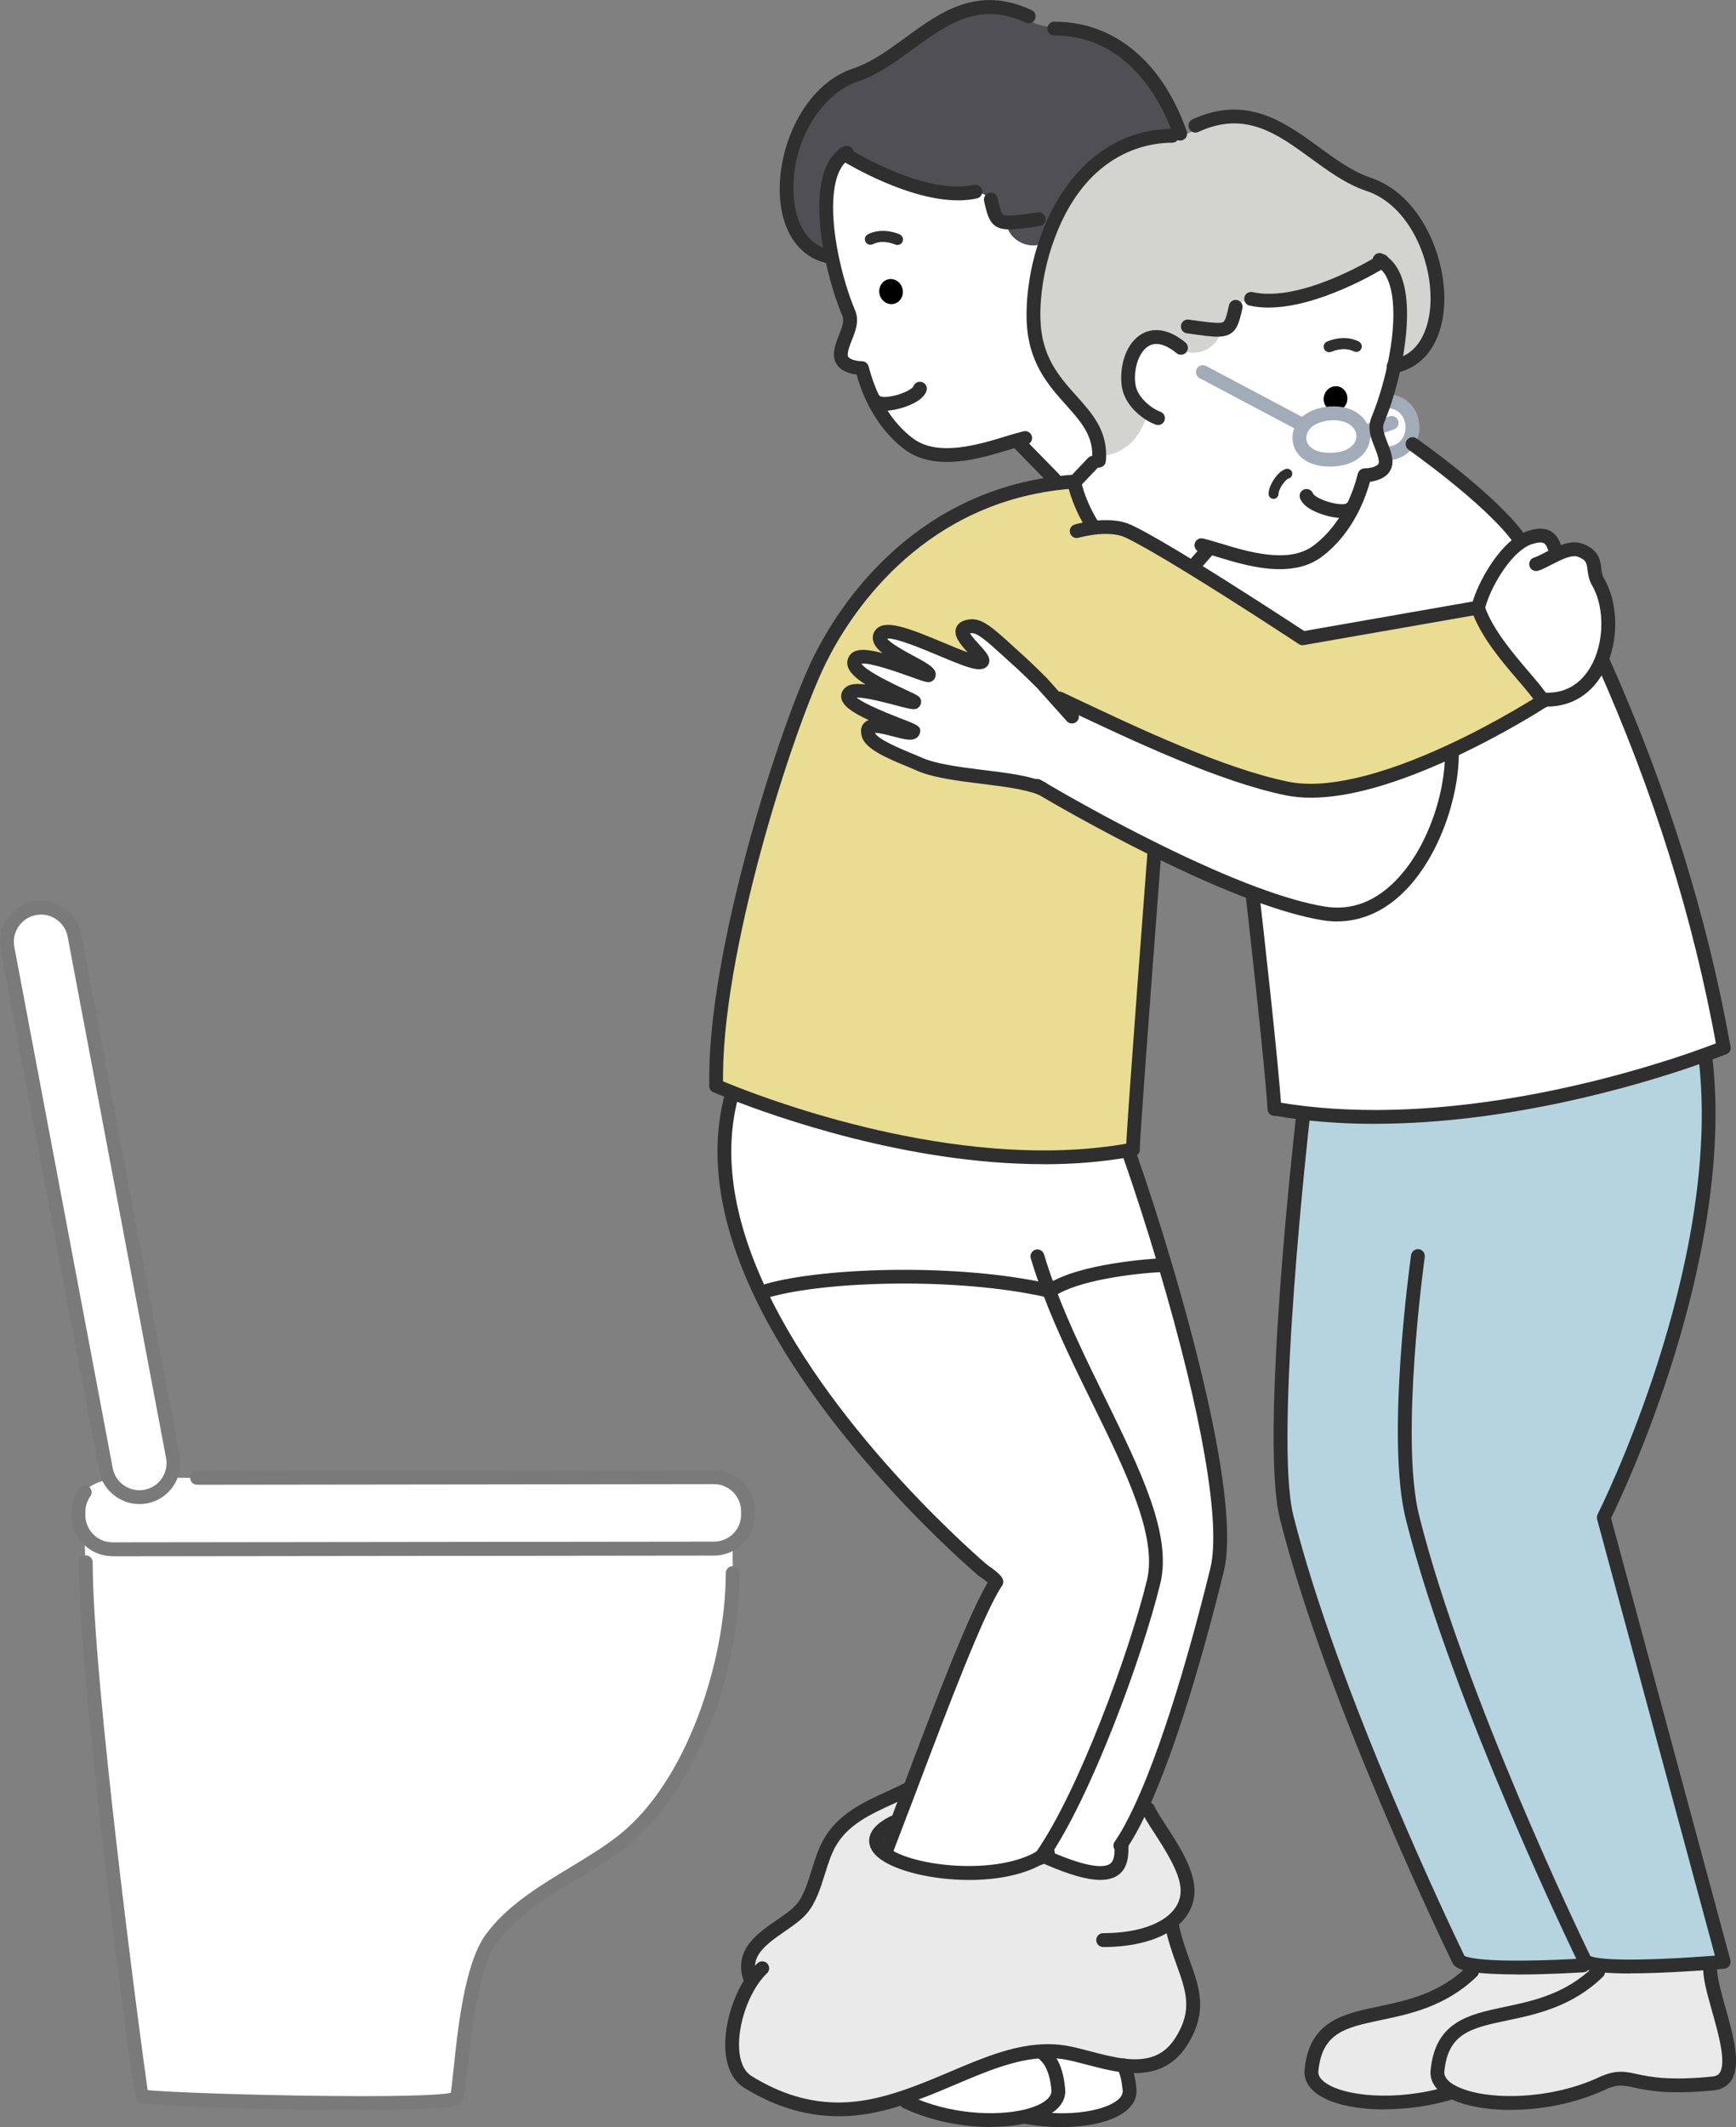 <?xml version="1.0" encoding="UTF-8"?><svg id="_レイヤー_2" xmlns="http://www.w3.org/2000/svg" viewBox="0 0 273.98 335.48"><rect x="0" y="0" width="273.98" height="335.48" fill="#808080" stroke="none"/><defs><style>.cls-1{fill:#eaeaea;}.cls-2{fill:#e8dd93;}.cls-3{fill:#fff;}.cls-4{fill:#b6d4e0;}.cls-5{fill:#d3d4cf;}.cls-6{fill:#a2acb8;}.cls-7{fill:#2f2f2f;}.cls-8{fill:#7a7a7a;}.cls-9{fill:#504f53;}</style></defs><g id="_レイヤー_1-2"><g><g><g><path class="cls-3" d="M26.86,233.06c-.71,1.5-2.09,2.65-3.86,2.98-2.42,.45-4.75-.78-5.8-2.86-.23-.44-.39-.92-.49-1.42L1.18,149.55c-.55-2.92,1.37-5.73,4.28-6.29,2.92-.55,5.74,1.37,6.29,4.29l15.53,82.2c.23,1.17,.05,2.31-.43,3.31Z"/><path class="cls-3" d="M31.11,233.09v-.02l81.56-.1c2.97,0,5.38,2.41,5.38,5.37v.5c0,1.95-1.03,3.66-2.59,4.61-.81,.49-1.76,.78-2.78,.78l-83.63,.1h-11.29c-1.65,.02-3.13-.73-4.11-1.9-.79-.93-1.27-2.15-1.27-3.46v-.49c0-1.16,.37-2.24,.99-3.12h.03c.68-1.39,3.39-1.94,3.39-1.94l.42-.24c1.06,2.09,3.39,3.32,5.8,2.86,1.76-.33,3.15-1.48,3.86-2.98,.58,0,3.03,.03,4.25,.03Z"/><path class="cls-3" d="M115.46,243.45l.21,.34c-.08,.69-.02,3.91,0,4.73-.11,13.9-6.19,33.15-17.48,41.94-6.51,5.06-15.86,8.65-20.69,15.42-4.29,6-4.7,23.57-5.41,24.99-.85,1.69-48.87,.37-49.71-.27-.06-.04-8.8-63.91-8.8-84.18h-.09s-.13-2.91-.13-3.71l.31-.27c.98,1.17,2.46,1.92,4.11,1.91h11.29s83.63-.11,83.63-.11c1.02,0,1.97-.29,2.78-.78Z"/></g><g><path class="cls-8" d="M22.02,237.22c-2.4,0-4.68-1.35-5.79-3.54-.28-.53-.47-1.11-.59-1.72L.11,149.75c-.66-3.5,1.65-6.89,5.15-7.56,1.7-.32,3.43,.04,4.85,1.01,1.43,.98,2.39,2.45,2.71,4.15l15.53,82.2c.26,1.36,.08,2.74-.52,3.98-.87,1.86-2.61,3.2-4.64,3.58-.39,.07-.79,.11-1.18,.11ZM6.47,144.25c-.27,0-.54,.02-.8,.07-2.32,.44-3.85,2.69-3.41,5.02l15.53,82.21c.08,.4,.21,.78,.38,1.12,0,0,0,0,0,.01,.86,1.69,2.76,2.64,4.63,2.28,1.36-.26,2.48-1.12,3.07-2.38,.4-.83,.52-1.74,.34-2.63l-15.53-82.21c-.21-1.13-.85-2.1-1.8-2.75-.72-.49-1.56-.75-2.41-.75Z"/><path class="cls-8" d="M17.72,245.43c-1.9,0-3.69-.84-4.91-2.3-.98-1.16-1.53-2.64-1.53-4.16v-.49c0-1.36,.41-2.66,1.2-3.76,.35-.49,1.03-.6,1.52-.26,.49,.35,.61,1.03,.26,1.52-.52,.73-.79,1.59-.79,2.49v.49c0,1.01,.36,1.99,1.01,2.76,.81,.97,2,1.53,3.25,1.53h.02l94.93-.11c.78,0,1.55-.21,2.22-.62,1.3-.79,2.07-2.16,2.06-3.67v-.5c0-2.36-1.93-4.28-4.29-4.28l-81.56,.1h0c-.6,0-1.09-.49-1.09-1.09,0-.6,.49-1.09,1.09-1.09l81.56-.1c3.57,0,6.48,2.9,6.48,6.47v.5c.01,2.27-1.15,4.34-3.11,5.54-1.02,.61-2.17,.94-3.35,.94l-94.92,.11h-.03Z"/><path class="cls-8" d="M55.39,332.73c-14.3,0-32.7-.52-33.69-1.27q-.41-.3-1.83-11.05c-.74-5.64-1.87-14.41-3.03-24.2-2-16.89-4.39-39.23-4.39-49.81,0-.6,.49-1.09,1.09-1.09s1.09,.49,1.09,1.09c0,18.81,7.61,75.9,8.67,83.25,2.61,.27,12.46,.66,23.56,.85,15.48,.26,22.61-.05,24.28-.42,.12-.67,.28-2.22,.44-3.73,.65-6.19,1.73-16.56,4.99-21.11,3.27-4.58,8.44-7.71,13.44-10.74,2.69-1.63,5.24-3.17,7.47-4.91,10.93-8.5,16.95-27.51,17.06-41.09,0-.17,0-.29,0-.4,0-.6,.49-1.09,1.09-1.09s1.09,.49,1.09,1.09c0,.16,0,.31-.01,.48-.15,19.02-9.12,35.91-17.9,42.73-2.33,1.81-5.05,3.46-7.68,5.05-4.81,2.91-9.79,5.92-12.79,10.14-2.92,4.08-4.01,14.48-4.59,20.07-.33,3.12-.45,4.23-.73,4.77-.26,.53-.8,.71-1.29,.83-1.63,.38-8.35,.55-16.36,.55Z"/></g></g><g><g><path class="cls-9" d="M156.39,31.47c-.57-.59-1.54-1.08-2.27-1.32l-.17,.08c-7.97,1.79-19.7-5.33-20.65-5.92-3.42,2.25-3.43,9.34-2.04,16.14l-.24,.05c-11.18-2.01-7.97-24.73,3.98-28.69,9.03-2.99,15.38-14.79,27.33-9.25l-.09,.39c1.06,1.13,3.02,1.19,4.42,1.47v.08c10.08,.13,16.54,7.89,19.59,16.57l.06,.28c-.43,.09-.86,.15-1.28,.22l-.03-.17c-10.38,0-17,8.04-20,16.96l-.22-.05c-2.65,1.23-5.84-.67-5.97-3.25-1.67-.14-1.88-1.09-2.45-3.6h0Z"/><path class="cls-4" d="M250.3,309.37l-.44,.59s-12.14,.79-17.39-.03c-1.08-.17-1.88-.41-2.21-.74,0,0-19.82-40.51-27.2-69.92-3.18-12.64,2.57-63.01,2.57-63.01l.08-.73c24.53,2.87,50.38-4.69,61.16-8.38l2.35,.12c3.67,33.19-16.11,72.07-16.11,72.07l18.93,70.09s-.84,.07-2.18,.17c-4.17,.31-13.23,.88-17.52,.32-.95-.12-1.67-.3-2.04-.55Z"/><path class="cls-1" d="M269.91,310.2c-.4,4.36,6.55,17.79,.48,18.4-13.37,1.35-12.63-2.27-17.63,.04-8.58,3.96-19.28,3.73-23.77,1.16-1.44-.82-2.24-1.89-2.13-3.14,1.14-12.49,14.89-5.54,25.35-15.66l.14-1.08c4.29,.56,13.35,0,17.52-.32l.05,.6Z"/><path class="cls-3" d="M272.04,165.24s-1.88,.77-5.17,1.9c-10.77,3.7-36.63,11.25-61.16,8.38-1.46-.17-2.91-.38-4.34-.63h-.24c-.31-6.22-3.41-33.47-3.41-33.47l.1-.55c4,1.49,7.81,2.64,11.1,3.18,12.94,2.14,20.41-15.11,20.24-25.46l-.08-.17c8.14-3.79,14.45-7.89,14.45-7.89l.29-.21c4.57,.17,7.55-2.66,8.99-6.33l.05,.02c9,20.11,15.36,39.99,19.19,61.22Z"/><path class="cls-3" d="M245.68,87.43c1.29-.6,2.63-1.06,3.72-.65,3.04,1.13,1.68,3.08,2.81,4.98,1.93,3.28,2.15,8.26,.59,12.24-1.44,3.67-4.41,6.5-8.99,6.33l-.29,.21c-1.8-3.03-8.13-8.64-10.25-14.61,.62-2.95,3.53-8.33,6.72-10.43,.46-.31,.93-.55,1.4-.7,1.55-.5,3.47-.92,4.12,2.2l.17,.43Z"/><path class="cls-1" d="M252.34,309.92l-.14,1.08c-10.45,10.12-24.2,3.17-25.35,15.66-.11,1.25,.69,2.32,2.13,3.14l-.17,.3c-10.54,3.18-22.26,1.05-21.84-3.51,1.14-12.49,14.89-5.54,25.35-15.66l.15-1c5.25,.83,17.39,.03,17.39,.03l.44-.59c.38,.25,1.09,.43,2.04,.55Z"/><path class="cls-3" d="M222.07,69.99l.85,.05s11.84,8.31,16.45,14.42l.62,1.05c-3.18,2.1-6.1,7.49-6.72,10.43-.02-.03-.03-.07-.04-.1l-27.65,4.83s-10.01-6.6-18.34-11.68l1.41-.03,1.7-1.94,.22-.77c4.4,1.23,12.32,4.37,17.28,.75,1.82-1.33,5.61-4.77,7.45-11.85l.06-.19s3.55,.03,3.33-2.33c-.17-1.75-1.41-3.47-1.46-5.12-.02-.41,.04-.81,.21-1.21,.4-.97,.79-2.02,1.15-3.13l.35,.11c3.78,.1,4.95,4.33,3.11,6.71Z"/><path class="cls-2" d="M172.53,83.25c1.67-.21,3.83-.25,5.51,.51,2,.92,5.44,2.91,9.21,5.23,8.33,5.08,18.34,11.68,18.34,11.68l27.65-4.83s.03,.07,.04,.1c2.12,5.97,8.45,11.58,10.25,14.61,0,0-6.31,4.1-14.45,7.89-8.32,3.87-18.56,7.42-25.91,5.94-10.98-2.22-25.99-9.51-35.94-14.2l-.32,.29-2.41-2.68s-2.13-2.14-3.24-3.13c-4-3.56-6.26-6.06-8.05-5.88-4.58,.47,4.48,6.03,1.04,5.68-2.84-.3-13.71-6.37-15.22-4.41-1.68,2.16,7.91,5.36,7.55,6.44-.13,.38-10.14-4.15-11.54-2.53-1.98,2.29,9.54,6.51,9.27,6.78-.35,.37-8.6-2.67-10.11-1.51-2.58,1.97,10.05,5.77,9.95,6.13-.3,1.22-8.31-2.92-7.03,.63,.65,1.83,6.26,3.73,7.79,4.45,4.64,2.18,14.63,1.96,19.43,3.89,2.1,1.24,9.39,5.47,18.02,9.73l-.14,.29s-3.13,40.73-3.41,46.95c-.22,.04-.43,.08-.65,.11-25.25,4.49-54.03-5.72-62.59-9.11-1.5-.58-2.37-.97-2.51-1.03h0c-.55-19.78,10.82-56.19,16.42-67.38,6.27-12.55,18.71-25.21,37.01-27.62,1-.13,2.03-.24,3.07-.31l.07,.07-.07,.07c.31,1.4,.99,3.8,2.95,6.93l.03,.23Z"/><path class="cls-3" d="M164.33,124.32c-4.8-1.93-14.79-1.71-19.43-3.89-1.53-.72-7.14-2.62-7.79-4.45-1.27-3.55,6.74,.59,7.03-.63,.1-.37-12.54-4.16-9.95-6.13,1.51-1.16,9.76,1.88,10.11,1.51,.27-.27-11.25-4.49-9.27-6.78,1.4-1.62,11.41,2.91,11.54,2.53,.37-1.08-9.22-4.28-7.55-6.44,1.52-1.96,12.38,4.11,15.22,4.41,3.44,.35-5.62-5.21-1.04-5.68,1.8-.18,4.06,2.32,8.05,5.88,1.11,.99,3.24,3.13,3.24,3.13l2.41,2.68,.32-.29c9.95,4.69,24.96,11.98,35.94,14.2,7.35,1.48,17.59-2.07,25.91-5.94l.08,.17c.17,10.35-7.3,27.6-20.24,25.46-3.29-.54-7.1-1.69-11.1-3.18-5.11-1.91-10.51-4.37-15.48-6.83-8.63-4.26-15.91-8.49-18.02-9.73Z"/><path class="cls-5" d="M192.58,52c-.13,2.57-3.33,4.47-5.97,3.24l-.23-.38c-5.63-4.63-8.86,1.13-8.28,5.79,.25,2.04,1.8,3.59,3.12,4.49l-.4,.8c-2.01,5.94-6.76,5.94-6.76,5.94h-.58c.11-8.16-10.11-9.81-10.36-21.63-.08-3.71,.54-7.88,1.89-11.87,3-8.92,9.61-16.96,20-16.96l.03,.17c.42-.07,.86-.13,1.28-.22,.92-.19,1.82-.49,2.43-1.14l-.09-.39c11.95-5.54,18.3,6.26,27.33,9.25,11.91,3.94,15.15,26.55,4.07,28.68,1.47-6.9,1.53-14.23-1.95-16.53-.95,.58-12.69,7.7-20.65,5.92l-.17-.08c-.73,.24-1.71,.73-2.28,1.32l.02,.02c-.57,2.51-.79,3.46-2.45,3.6Z"/><path class="cls-3" d="M220.06,57.75c-.39,1.88-.89,3.71-1.45,5.41-.36,1.12-.75,2.16-1.15,3.13-.17,.4-.23,.8-.21,1.21,.04,1.65,1.28,3.37,1.46,5.12,.22,2.36-3.33,2.33-3.33,2.33l-.06,.19c-1.84,7.08-5.63,10.52-7.45,11.85-4.96,3.62-12.89,.48-17.28-.75l-.22,.77-1.7,1.94-1.41,.03c-3.78-2.31-7.22-4.3-9.21-5.23-1.68-.77-3.84-.72-5.51-.51l-.03-.23c-1.96-3.12-2.63-5.52-2.95-6.93l.07-.07,2.88-3.04,.94-.34c.03-.26,.03-.52,.04-.78h.58s4.75,0,6.76-5.93l.4-.8c-1.33-.9-2.87-2.45-3.12-4.49-.58-4.66,2.65-10.43,8.28-5.79l.23,.38c2.63,1.23,5.84-.66,5.97-3.24,1.67-.14,1.88-1.09,2.45-3.6l-.02-.02c.57-.58,1.54-1.07,2.28-1.32l.17,.08c7.97,1.79,19.7-5.33,20.65-5.92,3.48,2.3,3.42,9.63,1.95,16.53Zm-11.03,14.7c6.97,.61,7.9-5.59,3.29-7.01-2.22-.68-5.02,.03-6.22,1.25-2,2.03-1.13,5.41,2.93,5.77Zm3.55-9.13c.25-1.06-.35-2.11-1.34-2.36-.99-.24-2.01,.44-2.27,1.49-.25,1.06,.36,2.11,1.35,2.35,.99,.24,2.01-.43,2.26-1.48Z"/><path class="cls-3" d="M212.32,65.44c4.62,1.42,3.68,7.63-3.29,7.01-4.06-.36-4.93-3.73-2.93-5.77,1.2-1.22,4-1.93,6.22-1.25Z"/><path d="M211.24,60.97c.99,.24,1.6,1.29,1.34,2.36-.25,1.06-1.27,1.73-2.26,1.48-.99-.24-1.61-1.28-1.35-2.35,.26-1.06,1.27-1.73,2.27-1.49Z"/><path class="cls-3" d="M164.37,292.8c6.74-9.61,14.87-31.69,17.7-43.31,2.66-10.92-9.78-28.17-16.47-45.87l.14-.05c3.94-2.7,12.86-3.8,17.73-4.05l.38-.11c5.29,17.8,10.38,39.37,8.24,48.19-2.21,9.05-6.92,26.68-12.05,37.66-1.04,2.23-2.1,4.2-3.16,5.75l.13,.09c0,2.86-.07,6.99-11.63,1.93h-1.15c.05-.07,.1-.14,.15-.22Z"/><path class="cls-1" d="M177.34,325.77c-3.25-.38-6.62-1.63-9.36-2.08-1.16-.18-2.32-.24-3.49-.17-7.02,.34-14.02,4.65-21.71,7.22-7.39,2.5-15.42,3.39-24.73-2.38-4.15-2.57-2.62-11.37,.8-16.24l-.5-.17c-1.88-5.8,5.68-7.83,8.24-10.99,2.18-2.69,2.56-7.12,4.28-10.21,2.68-4.82,8.04-6.33,12.52-8.64l.17,.06c-1.36,3.58-2.65,6.99-3.8,9.94l-.16,.23c4.31,3.16,17.97,4.68,24.76,.47-.04,.08-.1,.15-.15,.22h1.15c11.56,5.06,11.63,.93,11.63-1.93l-.13-.09c1.06-1.55,2.12-3.52,3.16-5.75l1.16,.06c1.16,2.61,6.17,8.46,6.23,12.76,.03,2.05-.93,3.79-2.68,5.11l.17,.23c1.52,7.75,5.85,11.67,1.54,18.52-2.29,3.65-5.64,4.23-9.12,3.82Z"/><path class="cls-3" d="M165.54,203.47l-.17,.06c-14.19-3.21-35.11-2.56-44.18,0l-1.2,.35c-4.84-10.23-7.3-21.13-4.44-31.37v-.22c8.57,3.39,37.35,13.6,62.6,9.11l.13,.74c1.65,4.69,3.62,10.73,5.57,17.27l-.38,.11c-4.87,.24-13.78,1.34-17.73,4.05l-.14,.05c-.02-.05-.04-.1-.06-.16Z"/><path class="cls-3" d="M165.6,203.63c6.69,17.69,19.13,34.94,16.47,45.87-2.84,11.62-10.97,33.69-17.7,43.31-6.79,4.21-20.45,2.69-24.76-.47l.16-.23c1.14-2.95,2.43-6.36,3.8-9.94,4.89-12.93,10.63-28.15,13.65-32.67,.03-.44-2.18-1.9-2.18-1.9,0,0-23.86-20.07-35.05-43.71l1.2-.35c9.07-2.56,29.99-3.21,44.18,0l.17-.06c.02,.05,.04,.1,.06,.16Z"/><path class="cls-3" d="M178.27,329.6c.34,3.78-7.85,5.81-16.43,4.28l-.02-.06c3.27-.77,5.38-2.25,5.21-4.21-.27-3.06-1.18-4.8-2.53-5.85v-.24c1.16-.06,2.32,0,3.48,.17,2.74,.44,6.11,1.69,9.36,2.08,.46,.98,.79,2.22,.92,3.83Z"/><path class="cls-3" d="M160.84,69.33c-4.41,1.24-12.32,4.38-17.29,.76-1.82-1.33-5.61-4.77-7.46-11.85l-.05-.19s-3.55,.03-3.33-2.33c.2-2.19,2.09-4.33,1.25-6.33-1.06-2.54-2.03-5.71-2.69-8.93-1.39-6.8-1.38-13.89,2.04-16.14,.95,.58,12.69,7.7,20.65,5.92l.17-.08c.72,.24,1.7,.72,2.27,1.32h0c.57,2.52,.79,3.47,2.45,3.61,.13,2.57,3.32,4.48,5.97,3.25l.22,.05c-1.35,4-1.97,8.17-1.89,11.87,.25,11.82,10.48,13.47,10.36,21.62,0,.25-.02,.51-.04,.78l-.94,.34-2.88,3.04-.07-.07c-1.04,.07-2.07,.17-3.07,.31l-.1-.7-5.35-5.46-.2-.77Zm-19.75-21.43c.99-.24,1.6-1.29,1.34-2.35-.25-1.06-1.27-1.73-2.26-1.49s-1.6,1.29-1.34,2.36c.25,1.06,1.27,1.72,2.26,1.48Z"/><path class="cls-3" d="M167.03,329.6c.17,1.96-1.94,3.45-5.21,4.21-4.93,1.15-12.48,.66-18.79-2.33l-.24-.74c7.69-2.57,14.68-6.88,21.71-7.22v.24c1.36,1.05,2.27,2.78,2.54,5.85Z"/><path d="M142.43,45.56c.25,1.06-.35,2.11-1.34,2.35s-2.01-.43-2.26-1.48c-.25-1.06,.35-2.12,1.34-2.36s2.01,.43,2.26,1.49Z"/></g><g><path class="cls-7" d="M201,78.68c-.43,0-.79-.35-.79-.79,0-1.32,1.42-3.58,2.75-3.93,.41-.11,.85,.13,.96,.55,.11,.42-.14,.85-.55,.96-.52,.14-1.59,1.66-1.59,2.42,0,.43-.35,.79-.79,.79Z"/><path class="cls-7" d="M113.05,172.34c-.59,0-1.07-.47-1.09-1.06-.57-20.54,11.2-57.24,16.54-67.89,3.73-7.47,14.9-25.19,37.84-28.22,1.07-.14,2.12-.24,3.14-.31,.62-.04,1.12,.41,1.16,1.02s-.41,1.12-1.02,1.16c-.97,.06-1.98,.17-3,.3-21.91,2.89-32.6,19.87-36.18,27.03-5.26,10.5-16.87,46.65-16.31,66.85,.02,.6-.46,1.1-1.06,1.12h-.03Z"/><path class="cls-7" d="M205.58,101.76c-.21,0-.42-.06-.6-.18-.1-.07-10.09-6.65-18.31-11.66-4.19-2.56-7.34-4.35-9.1-5.17-1.16-.53-2.86-.68-4.91-.42-1.38,.18-2.42,.48-2.43,.48-.58,.17-1.18-.16-1.35-.74-.17-.58,.16-1.18,.74-1.35,.05-.01,1.2-.35,2.77-.55,2.49-.31,4.54-.11,6.1,.6,2.33,1.08,6.36,3.47,9.33,5.29,7.36,4.49,16.13,10.23,18.01,11.46l27.22-4.76c.58-.1,1.16,.29,1.26,.89,.1,.59-.29,1.16-.89,1.26l-27.65,4.83c-.06,.01-.13,.02-.19,.02Z"/><path class="cls-7" d="M206.91,125.81c-1.42,0-2.74-.12-3.96-.37-10.47-2.12-24.31-8.67-34.42-13.45l-1.77-.84c-.55-.26-.78-.91-.52-1.45,.26-.55,.91-.78,1.45-.52l1.77,.84c10,4.73,23.7,11.21,33.92,13.28,5.77,1.16,14.5-.86,25.24-5.86,7.97-3.71,14.25-7.77,14.31-7.81,.51-.33,1.18-.18,1.51,.32,.33,.51,.18,1.18-.32,1.51-.06,.04-6.47,4.19-14.58,7.96-9.13,4.25-16.72,6.39-22.63,6.39Z"/><path class="cls-7" d="M243.53,111.64c-.37,0-.73-.19-.94-.53-.56-.95-1.67-2.24-2.95-3.74-2.63-3.07-5.89-6.89-7.37-11-.03-.07-.07-.15-.09-.26-.15-.58,.21-1.18,.79-1.32,.55-.14,1.11,.17,1.29,.7,.02,.03,.03,.07,.04,.1,1.33,3.75,4.47,7.42,6.99,10.37,1.35,1.58,2.51,2.94,3.17,4.05,.31,.52,.14,1.19-.38,1.49-.17,.1-.37,.15-.56,.15Z"/><path class="cls-7" d="M172.5,84.11c-.36,0-.72-.18-.92-.51-2.27-3.62-2.89-6.37-3.09-7.27-.13-.59,.24-1.17,.83-1.3,.59-.13,1.17,.24,1.3,.83,.18,.81,.74,3.29,2.81,6.59,.32,.51,.17,1.18-.34,1.5-.18,.11-.38,.17-.58,.17Z"/><path class="cls-6" d="M209.96,73.59c-.33,0-.67-.02-1.02-.05h0c-2.35-.21-4.06-1.33-4.71-3.08-.57-1.54-.15-3.28,1.09-4.54,1.57-1.59,4.86-2.28,7.32-1.53,2.53,.78,3.98,2.91,3.54,5.18-.4,2.07-2.48,4.01-6.22,4.01Zm-.83-2.22c3.04,.27,4.66-.92,4.91-2.21,.19-.96-.37-2.16-2.04-2.67-1.83-.56-4.22,.05-5.12,.97-.65,.66-.88,1.51-.6,2.26,.34,.92,1.38,1.53,2.85,1.66h0Z"/><path class="cls-6" d="M215.78,69.09c-.45,0-.88-.29-1.03-.74-.19-.57,.11-1.19,.68-1.38l1.47-.49c.79-.26,1.58-.53,2.36-.81,.57-.21,1.19,.09,1.4,.65,.21,.57-.09,1.19-.65,1.4-.8,.29-1.61,.57-2.41,.83l-1.46,.49c-.12,.04-.24,.06-.35,.06Z"/><path class="cls-6" d="M219.47,72.58c-.52,0-.98-.37-1.07-.9-.1-.59,.29-1.16,.89-1.26,.82-.14,1.47-.51,1.92-1.1,.7-.91,.82-2.26,.3-3.35-.28-.58-.98-1.56-2.58-1.6-.6-.02-1.08-.52-1.06-1.12,.02-.6,.51-1.05,1.12-1.06,2.02,.05,3.66,1.09,4.5,2.84,.88,1.84,.66,4.05-.55,5.62-.79,1.02-1.92,1.68-3.28,1.91-.06,.01-.13,.02-.19,.02Z"/><path class="cls-6" d="M205.58,68.11c-.17,0-.35-.04-.51-.13l-15.75-8.34c-.53-.28-.74-.94-.45-1.47,.28-.53,.94-.73,1.47-.45l15.75,8.34c.53,.28,.74,.94,.45,1.47-.2,.37-.57,.58-.96,.58Z"/><path class="cls-7" d="M211.76,81.69c-.81,0-1.63-.16-2.22-.31-.88-.22-3.78-1.08-4.37-2.82-.19-.57,.11-1.19,.68-1.38,.57-.19,1.19,.11,1.38,.68,.11,.23,.91,.83,2.37,1.28,1.55,.48,2.62,.42,2.85,.28,.44-.41,1.12-.37,1.53,.07,.41,.44,.37,1.14-.07,1.55-.54,.5-1.34,.66-2.15,.66Z"/><path class="cls-7" d="M139.64,64.78c-.81,0-1.61-.16-2.15-.66-.44-.41-.47-1.1-.06-1.54,.41-.44,1.1-.47,1.54-.06,.2,.12,1.27,.18,2.82-.29,1.46-.45,2.26-1.05,2.36-1.28,.19-.57,.81-.88,1.38-.68,.57,.19,.88,.81,.69,1.38-.58,1.73-3.47,2.59-4.34,2.81-.59,.15-1.42,.32-2.24,.32Z"/><path class="cls-7" d="M188.66,90.04c-.26,0-.51-.09-.72-.27-.45-.4-.5-1.09-.1-1.54l1.7-1.94c.4-.45,1.09-.5,1.54-.1,.45,.4,.5,1.09,.1,1.54l-1.7,1.94c-.22,.25-.52,.37-.82,.37Z"/><path class="cls-7" d="M166.38,76.65c-.28,0-.57-.11-.78-.33l-5.35-5.46c-.42-.43-.41-1.12,.02-1.54,.43-.42,1.12-.41,1.54,.02l5.35,5.46c.42,.43,.41,1.12-.02,1.54-.21,.21-.49,.31-.76,.31Z"/><path class="cls-7" d="M169.55,77.18c-.28,0-.56-.11-.77-.32-.43-.43-.43-1.12,0-1.54l.07-.07,2.86-3.02c.41-.44,1.11-.45,1.54-.04,.44,.41,.45,1.11,.04,1.54l-2.97,3.13c-.21,.21-.49,.32-.77,.32Z"/><path class="cls-7" d="M200.19,48.51c-1.03,0-2.02-.09-2.97-.31-.59-.13-.96-.72-.83-1.3,.13-.59,.72-.96,1.3-.83,7.44,1.67,18.59-5.01,19.84-5.78,.03-.02,.13-.07,.16-.09,.54-.26,1.19-.03,1.45,.52,.25,.53,.04,1.16-.47,1.43-1.19,.73-10.61,6.36-18.49,6.36Z"/><path class="cls-7" d="M151.22,31.6c-7.89,0-17.31-5.64-18.49-6.36-.54-.27-.75-.92-.48-1.46,.27-.54,.94-.75,1.47-.48,.03,.01,.11,.06,.14,.08,1.25,.77,12.41,7.45,19.85,5.78,.58-.13,1.17,.24,1.3,.83,.13,.59-.24,1.17-.83,1.3-.95,.21-1.95,.31-2.97,.31Z"/><path class="cls-7" d="M209.78,55.55c-.33,0-.64-.18-.79-.5-.21-.43-.02-.95,.41-1.16,.11-.05,2.64-1.24,5.04-.03,.43,.22,.6,.74,.39,1.17-.22,.43-.74,.6-1.17,.39-1.62-.82-3.48,.04-3.5,.05-.12,.06-.25,.08-.37,.08Z"/><path class="cls-7" d="M141.63,38.64c-.13,0-.25-.03-.37-.08h0s-1.88-.86-3.5-.05c-.43,.22-.96,.04-1.17-.39-.22-.43-.04-.96,.39-1.17,2.39-1.21,4.93-.02,5.04,.03,.43,.21,.62,.73,.41,1.16-.15,.31-.46,.5-.79,.5Z"/><path class="cls-7" d="M201.97,89.77c-3.49,0-7.12-1.1-9.9-1.95-.64-.19-1.24-.38-1.78-.53-.33-.09-.64-.17-.93-.24-.59-.14-.95-.73-.81-1.31,.14-.59,.73-.95,1.31-.81,.31,.07,.64,.16,1.01,.26,.56,.16,1.18,.34,1.83,.54,4.23,1.28,10.61,3.23,14.52,.38,1.9-1.38,5.33-4.67,7.04-11.24,.15-.58,.75-.93,1.33-.78,.58,.15,.93,.75,.78,1.33-1.88,7.23-5.73,10.91-7.86,12.46-1.92,1.4-4.2,1.89-6.53,1.89Z"/><path class="cls-7" d="M149.44,72.86c-2.34,0-4.62-.5-6.54-1.89-2.13-1.55-5.98-5.22-7.87-12.45-.15-.58,.2-1.18,.78-1.33,.58-.16,1.18,.2,1.33,.78,1.72,6.57,5.15,9.87,7.05,11.24,3.91,2.85,10.31,.9,14.54-.39,.65-.2,1.26-.39,1.82-.54,.36-.1,.69-.18,1-.26,.59-.13,1.17,.23,1.31,.81,.14,.59-.22,1.17-.81,1.31-.28,.07-.59,.14-.92,.23-.54,.15-1.14,.33-1.77,.53-2.78,.85-6.42,1.96-9.92,1.96Z"/><path class="cls-7" d="M215.39,76.05h-.03c-.6,0-1.09-.5-1.08-1.1,0-.6,.49-1.08,1.09-1.08h.02c.5,0,1.65-.15,2.08-.62,.09-.09,.17-.23,.14-.52-.07-.68-.36-1.42-.67-2.2-.38-.96-.77-1.95-.8-3-.02-.57,.07-1.13,.29-1.66,.42-1.02,.8-2.05,1.12-3.05,.57-1.74,1.05-3.52,1.42-5.3,1.66-7.8,1.09-13.7-1.49-15.4-.09-.06-.16-.11-.24-.14-.54-.27-.76-.92-.49-1.46,.27-.54,.92-.76,1.46-.49,.17,.08,.33,.18,.48,.29,4.87,3.22,3.3,13.42,2.4,17.66-.39,1.86-.89,3.72-1.48,5.52-.34,1.05-.74,2.13-1.18,3.21-.1,.24-.14,.48-.13,.75,.02,.68,.32,1.45,.64,2.27,.35,.88,.71,1.8,.81,2.79,.08,.86-.17,1.62-.71,2.21-1.16,1.26-3.32,1.32-3.68,1.32Z"/><path class="cls-7" d="M136.01,59.14c-.37,0-2.52-.06-3.68-1.32-.55-.59-.79-1.35-.71-2.2,.09-1.01,.46-1.93,.81-2.83,.46-1.16,.86-2.16,.51-2.98-1.12-2.68-2.1-5.92-2.75-9.14-.85-4.14-2.29-14.11,2.51-17.27,.13-.09,.28-.18,.42-.26,.53-.28,1.19-.09,1.48,.44,.28,.53,.09,1.19-.44,1.48-.08,.04-.16,.09-.24,.15-2.54,1.67-3.14,7.43-1.59,15.03,.63,3.08,1.56,6.18,2.63,8.73,.69,1.63,.06,3.22-.5,4.63-.31,.79-.61,1.53-.67,2.23-.03,.29,.06,.43,.14,.52,.43,.47,1.58,.62,2.08,.62,0,0,.01,0,.01,0,.6,0,1.09,.48,1.09,1.08,0,.6-.48,1.09-1.08,1.1h-.03Z"/><path class="cls-7" d="M173.44,73.74s-.07,0-.11,0c-.6-.06-1.04-.6-.98-1.19,.02-.22,.03-.45,.04-.66,.05-3.33-1.89-5.49-4.13-8-2.86-3.19-6.09-6.8-6.24-13.61-.08-3.93,.61-8.28,1.95-12.25,3.73-11.08,11.59-17.7,21.03-17.7,.6,0,1.09,.49,1.09,1.09s-.48,1.09-1.09,1.09h0c-4.06,0-14.04,1.58-18.96,16.22-1.26,3.73-1.92,7.82-1.84,11.5,.13,6,2.95,9.15,5.68,12.2,2.44,2.72,4.74,5.3,4.69,9.46-.01,.33-.02,.6-.05,.87-.06,.56-.53,.98-1.08,.98Z"/><path class="cls-7" d="M186.26,22.17c-.45,0-.87-.28-1.03-.73-1.65-4.71-6.77-15.69-18.57-15.84-.14-.01-.21,0-.27,0-.6,0-1.09-.49-1.09-1.09s.49-1.09,1.09-1.09c.13,0,.26,0,.39,.01,9.2,.12,16.71,6.42,20.52,17.29,.2,.57-.1,1.19-.67,1.39-.12,.04-.24,.06-.36,.06Z"/><path class="cls-7" d="M131.03,41.6c-.06,0-.13,0-.19-.02-4.44-.8-7.34-4.68-7.74-10.38-.55-7.79,3.71-17.81,11.57-20.41,2.86-.95,5.44-2.83,8.17-4.82,5.62-4.1,11.43-8.34,19.97-4.38,.55,.25,.78,.9,.53,1.45-.25,.55-.9,.78-1.45,.53-7.38-3.42-12.42,.26-17.77,4.16-2.75,2-5.59,4.08-8.77,5.13-5.34,1.77-10.72,9.23-10.08,18.19,.16,2.23,1.06,7.51,5.95,8.39,.59,.11,.99,.67,.88,1.27-.09,.53-.55,.9-1.07,.9Z"/><path class="cls-7" d="M219.91,58.87c-.49,0-.91-.34-1.03-.84-.14-.58,.25-1.18,.83-1.32,.04,0,.12-.02,.16-.03,4.86-.93,5.73-6.24,5.87-8.48,.45-6.94-3.28-15.84-10.09-18.09-3.18-1.05-6.01-3.13-8.76-5.13-5.34-3.9-10.39-7.58-17.77-4.17-.55,.25-1.2,.01-1.45-.53-.25-.55-.02-1.19,.53-1.45,8.54-3.96,14.61,.47,19.97,4.38,2.73,1.99,5.31,3.87,8.16,4.82,7.8,2.58,12.08,12.55,11.58,20.31-.37,5.71-3.23,9.63-7.64,10.48-.02,0-.09,.02-.1,.02-.09,.02-.17,.03-.25,.03Z"/><path class="cls-7" d="M182.77,67.03c-.11,0-.22-.02-.34-.05-.52-.17-1.18-.51-1.81-.93-1.2-.82-3.26-2.58-3.6-5.27-.37-2.95,.63-6.71,3.27-8.16,1.14-.63,3.54-1.28,6.79,1.39,.46,.38,.53,1.07,.15,1.54-.38,.46-1.07,.53-1.54,.15-1.18-.97-2.89-1.96-4.35-1.16-1.52,.84-2.47,3.47-2.16,5.98,.24,1.9,1.93,3.24,2.65,3.73,.54,.36,1.01,.59,1.27,.67,.57,.19,.89,.8,.7,1.37-.15,.46-.58,.75-1.04,.75Z"/><path class="cls-7" d="M192.14,53.1c-1.06,0-2.47-.2-4.6-.5l-.23-.03c-.6-.08-1.01-.64-.93-1.23s.63-1.02,1.23-.93l.23,.03c2.28,.32,3.78,.53,4.65,.47,.75-.06,.87-.07,1.47-2.76,.13-.59,.72-.96,1.3-.82,.59,.13,.96,.72,.82,1.3-.58,2.56-.96,4.24-3.42,4.45-.17,.01-.34,.02-.53,.02Z"/><path class="cls-7" d="M159.27,36.18c-.19,0-.36,0-.53-.02-2.47-.21-2.85-1.89-3.43-4.45-.13-.59,.24-1.17,.82-1.3,.59-.13,1.17,.24,1.3,.82,.61,2.68,.72,2.69,1.48,2.76,.91,.07,2.57-.16,4.86-.49,.6-.09,1.15,.33,1.23,.93,.09,.6-.33,1.15-.93,1.23-2.16,.31-3.69,.52-4.81,.52Z"/><path class="cls-7" d="M201.13,175.99c-.58,0-1.06-.45-1.09-1.04-.3-6.11-3.37-33.13-3.41-33.4-.07-.6,.36-1.14,.96-1.21,.59-.06,1.14,.36,1.21,.96,.13,1.11,3.11,27.35,3.42,33.54,.03,.6-.43,1.11-1.04,1.14-.02,0-.04,0-.05,0Z"/><path class="cls-7" d="M178.79,182.38s-.03,0-.05,0c-.6-.03-1.07-.54-1.04-1.14,.28-6.17,3.38-46.57,3.41-46.98,.05-.6,.59-1.05,1.17-1,.6,.05,1.05,.57,1,1.17-.03,.41-3.13,40.78-3.41,46.91-.03,.59-.51,1.04-1.09,1.04Z"/><path class="cls-7" d="M272.04,166.33c-.52,0-.98-.37-1.07-.9-3.71-20.59-9.96-40.53-19.11-60.97-.25-.55,0-1.19,.55-1.44s1.19,0,1.44,.55c9.22,20.6,15.53,40.71,19.26,61.47,.11,.59-.29,1.16-.88,1.27-.07,.01-.13,.02-.19,.02Z"/><path class="cls-7" d="M239.38,85.55c-.33,0-.66-.15-.87-.43-4.46-5.9-16.09-14.11-16.21-14.19-.49-.35-.61-1.03-.26-1.52,.35-.49,1.03-.61,1.52-.26,.49,.34,12.03,8.48,16.7,14.66,.36,.48,.27,1.16-.21,1.53-.2,.15-.43,.22-.66,.22Z"/><path class="cls-7" d="M216.98,177.25c-3.79,0-7.61-.2-11.4-.64-1.47-.18-2.95-.39-4.4-.64-.59-.1-.99-.66-.89-1.26,.1-.59,.68-.99,1.26-.89,1.42,.24,2.86,.45,4.29,.62,24.51,2.87,50.6-4.87,60.68-8.33,3.22-1.11,5.1-1.87,5.12-1.88,.56-.23,1.19,.04,1.42,.6,.23,.56-.04,1.19-.6,1.42-.08,.03-1.95,.79-5.23,1.92-8.67,2.98-29.03,9.07-50.24,9.07Z"/><path class="cls-7" d="M164.72,183.61c-21.55,0-42.68-7.58-49.57-10.3-1.3-.51-2.15-.87-2.54-1.04,0,0-.02,0-.02-.01-.38-.17-.65-.55-.65-1,0-.6,.49-1.09,1.09-1.09,.16,0,.32,.04,.47,.11,.19,.09,1.04,.45,2.46,1.01,8.22,3.25,36.96,13.5,62,9.05,.22-.04,.42-.07,.62-.11,.59-.12,1.16,.27,1.28,.86s-.27,1.16-.86,1.28c-.23,.05-.45,.08-.69,.12-4.46,.79-9.04,1.13-13.59,1.13Z"/><path class="cls-7" d="M211.06,145.33c-.77,0-1.54-.06-2.32-.19-3.12-.51-6.92-1.6-11.3-3.24-4.6-1.72-9.84-4.03-15.58-6.88-8.64-4.26-16.03-8.55-18.09-9.77-.42-.24-.64-.38-.64-.38-.51-.32-.66-.99-.35-1.5,.32-.51,.99-.67,1.5-.35,0,0,.21,.13,.58,.35,2.04,1.2,9.37,5.46,17.95,9.69,5.67,2.81,10.85,5.1,15.38,6.79,4.25,1.59,7.91,2.64,10.89,3.13,3.65,.6,7.04-.43,10.09-3.06,5.91-5.09,8.98-14.78,8.88-21.31,0-.6,.47-1.1,1.07-1.11,.61-.03,1.1,.47,1.11,1.07,.11,7.02-3.23,17.47-9.64,23-2.87,2.48-6.14,3.75-9.56,3.75Z"/><path class="cls-7" d="M238.43,332.77c-4.12,0-7.74-.73-9.98-2.02-1.87-1.07-2.82-2.55-2.67-4.19,.71-7.73,6.03-8.85,11.68-10.04,4.48-.94,9.57-2.02,14-6.31,.43-.42,1.12-.41,1.54,.03,.42,.43,.41,1.12-.03,1.54-4.88,4.73-10.53,5.92-15.07,6.87-5.66,1.19-9.39,1.98-9.95,8.1-.09,.94,.81,1.66,1.58,2.09,4.26,2.44,14.66,2.55,22.78-1.2,2.69-1.24,4.09-.95,6.02-.53,2.02,.43,5.07,1.09,11.96,.39,.7-.07,.97-.36,1.11-.57,1.09-1.6-.18-6.13-1.21-9.77-.81-2.9-1.52-5.4-1.36-7.08,.06-.6,.57-1.04,1.19-.99,.6,.06,1.04,.59,.99,1.19-.12,1.27,.6,3.82,1.29,6.29,1.26,4.5,2.57,9.15,.91,11.59-.59,.87-1.52,1.39-2.69,1.51-7.23,.73-10.48,.03-12.64-.43-1.8-.39-2.62-.56-4.65,.38-4.72,2.18-10.08,3.14-14.79,3.14Z"/><path class="cls-7" d="M139.77,293.2c-.13,0-.26-.02-.39-.07-.56-.22-.84-.85-.62-1.41,.94-2.43,1.98-5.17,3.08-8.07l.85-2.23c4.95-13.1,10.56-27.94,13.63-32.52,.34-.5,1.01-.63,1.51-.3,.5,.34,.63,1.01,.3,1.51-2.93,4.37-8.73,19.74-13.4,32.08l-.85,2.24c-1.1,2.9-2.15,5.64-3.09,8.08-.17,.43-.58,.7-1.02,.7Z"/><path class="cls-7" d="M156.36,335.46c-4.27,0-9.28-.85-13.8-3-.54-.26-.78-.91-.52-1.45,.26-.54,.91-.78,1.45-.52,6.32,3,13.63,3.29,18.08,2.25,2.8-.66,4.48-1.83,4.37-3.06-.29-3.31-1.35-4.49-2.11-5.08-.48-.37-.56-1.05-.2-1.53,.37-.48,1.05-.56,1.53-.2,1.73,1.34,2.67,3.44,2.95,6.61,.22,2.46-1.98,4.42-6.05,5.37-1.61,.38-3.57,.59-5.71,.59Z"/><path class="cls-7" d="M167.59,335.48c-1.91,0-3.92-.17-5.95-.54-.59-.11-.99-.67-.88-1.27,.11-.59,.66-.99,1.27-.88,6.86,1.23,12.58,.04,14.49-1.7,.73-.67,.68-1.22,.66-1.4-.12-1.4-.39-2.53-.81-3.44-.08-.16-.13-.33-.13-.51,0-.6,.49-1.09,1.09-1.09,.42,0,.79,.24,.97,.59,0,.02,.02,.04,.03,.05h0c.55,1.15,.88,2.53,1.02,4.2,.11,1.18-.36,2.29-1.36,3.2-1.96,1.79-5.87,2.78-10.4,2.78Z"/><path class="cls-7" d="M218.5,332.69c-4.66,0-8.79-.92-10.96-2.7-1.52-1.24-1.74-2.59-1.65-3.5,.71-7.73,6.03-8.85,11.68-10.04,4.48-.94,9.57-2.02,14-6.31,.43-.42,1.12-.41,1.54,.03,.42,.43,.41,1.12-.03,1.54-4.88,4.73-10.53,5.92-15.06,6.87-5.66,1.19-9.39,1.98-9.95,8.1-.02,.21-.08,.84,.86,1.61,2.87,2.35,11.42,3.21,19.58,.75,.58-.17,1.19,.15,1.36,.73s-.15,1.19-.73,1.36c-3.45,1.04-7.19,1.54-10.63,1.54Z"/><path class="cls-7" d="M257.32,311.25c-1.96,0-3.77-.07-5.12-.24-1.22-.16-2-.38-2.51-.73-.07-.04-.2-.14-.32-.26-.09-.09-.16-.18-.21-.29-.2-.41-19.96-40.94-27.29-70.12-3.19-12.7,.67-40.48,.83-41.66,.08-.6,.64-1.01,1.23-.93,.6,.08,1.01,.64,.93,1.23-.04,.28-3.96,28.53-.88,40.82,6.97,27.73,25.29,65.9,27.01,69.43,.2,.09,.61,.22,1.49,.33,4.27,.56,13.52-.05,17.3-.33,.32-.03,.61-.05,.87-.07l-18.59-68.82c-.07-.26-.04-.54,.08-.78,.2-.39,19.59-38.99,15.99-71.46-.07-.6,.37-1.14,.96-1.2,.61-.07,1.14,.36,1.2,.96,3.47,31.38-14,68.17-16.03,72.31l18.83,69.69c.08,.31,.03,.65-.16,.91s-.48,.43-.8,.46c0,0-.84,.07-2.19,.17-2.69,.2-8.09,.56-12.63,.56Zm-6.48-2.82s.02,.01,.03,.02c0,0-.02-.01-.03-.02Z"/><path class="cls-7" d="M155.03,248.68c-.25,0-.5-.08-.7-.26-.24-.2-24.17-20.49-35.33-44.08-5.63-11.89-7.14-22.7-4.51-32.13,.16-.58,.76-.92,1.34-.76,.58,.16,.92,.76,.76,1.34-2.49,8.91-1.02,19.21,4.38,30.61,10.95,23.15,34.53,43.14,34.76,43.34,.46,.39,.52,1.08,.13,1.54-.22,.26-.52,.39-.84,.39Z"/><path class="cls-7" d="M164.22,294.11c-.22,0-.45-.07-.65-.21-.48-.36-.59-1.04-.23-1.52,.03-.04,.05-.07,.07-.1,.01-.02,.04-.07,.06-.1,6.71-9.58,14.74-31.47,17.54-42.94,1.68-6.91-3.3-17.09-8.59-27.86-2.76-5.62-5.61-11.43-7.85-17.36-.04-.1-.06-.15-.08-.21-.7-1.87-1.3-3.63-1.81-5.35-.17-.58,.16-1.19,.73-1.36,.57-.17,1.18,.15,1.36,.73,.5,1.67,1.08,3.39,1.78,5.26,0,.01,.07,.18,.07,.19,2.19,5.79,5.02,11.56,7.75,17.13,5.7,11.62,10.62,21.66,8.75,29.34-2.84,11.63-10.99,33.83-17.84,43.64-.06,.09-.12,.18-.18,.27-.21,.29-.55,.44-.88,.44Z"/><path class="cls-7" d="M176.81,292.18c-.21,0-.42-.06-.61-.19-.5-.34-.63-1.01-.29-1.51,0,0,.06-.09,.06-.09,.99-1.45,2.02-3.33,3.07-5.6,5.36-11.47,10.16-30.01,11.98-37.45,1.7-6.96-1.3-24.32-8.22-47.62-1.78-5.99-3.75-12.11-5.55-17.22-.2-.57,.1-1.19,.67-1.39,.56-.2,1.19,.1,1.39,.67,1.81,5.14,3.79,11.3,5.58,17.32,4.13,13.9,10.69,38.72,8.25,48.75-1.83,7.5-6.68,26.21-12.12,37.86-1.1,2.37-2.19,4.35-3.25,5.9l-.06,.09c-.21,.31-.55,.48-.9,.48Z"/><path class="cls-7" d="M173.66,296.49c-2.08,0-4.94-.82-8.73-2.47-.55-.24-.8-.89-.56-1.44,.24-.55,.88-.8,1.44-.56,6.43,2.82,8.61,2.44,9.34,1.96,.71-.46,.77-1.54,.77-2.89,0-.6,.49-1.09,1.09-1.09s1.09,.49,1.09,1.09c0,1.42,0,3.57-1.75,4.72-.69,.45-1.58,.68-2.68,.68Z"/><path class="cls-7" d="M239.57,311.4c-2.71,0-5.4-.1-7.27-.39-1.47-.24-2.31-.55-2.81-1.05-.09-.09-.16-.18-.21-.29-.2-.41-19.96-40.95-27.28-70.13-3.19-12.69,2.3-61.33,2.54-63.4,.07-.6,.62-1.02,1.21-.96,.6,.07,1.03,.61,.96,1.21-.06,.5-5.68,50.31-2.59,62.62,6.98,27.79,25.36,66.07,27.01,69.47,.16,.08,.58,.23,1.52,.38,5.07,.8,17.02,.03,17.14,.02,.62-.04,1.12,.42,1.16,1.02,.04,.6-.42,1.12-1.02,1.16-.32,.02-5.39,.35-10.36,.35Z"/><path class="cls-7" d="M233.23,97.23c-.05,0-.1,0-.15-.01-.59-.09-1-.6-.93-1.19,.01-.09,.03-.17,.05-.27,.66-3.13,3.71-8.86,7.19-11.16,.59-.39,1.13-.66,1.68-.83,.82-.26,2.36-.75,3.69,.02,.9,.53,1.52,1.54,1.82,2.99,.12,.59-.26,1.17-.85,1.29-.59,.13-1.17-.26-1.29-.85-.12-.57-.35-1.3-.78-1.55-.44-.25-1.19-.07-1.94,.17-.35,.11-.73,.3-1.14,.57-2.98,1.97-5.69,7.09-6.25,9.75l-.03,.13c-.09,.53-.56,.93-1.08,.93Z"/><path class="cls-7" d="M244.19,111.43c-.14,0-.28,0-.42,0-.6-.02-1.07-.53-1.05-1.13,.02-.59,.51-1.05,1.09-1.05,.01,0,.03,0,.04,0,4.92,.18,7.08-3.46,7.93-5.64,1.44-3.67,1.23-8.32-.52-11.29-.51-.87-.62-1.73-.71-2.43-.14-1.09-.2-1.59-1.54-2.09-.77-.28-2.01,.22-2.87,.62-.42,.2-.84,.42-1.24,.62-.78,.4-1.51,.79-2.16,.98-.57,.17-1.18-.16-1.35-.74-.17-.58,.16-1.18,.74-1.35,.45-.13,1.09-.47,1.77-.82,.42-.22,.87-.45,1.32-.66,1.33-.62,3.04-1.26,4.56-.69,2.58,.96,2.79,2.64,2.94,3.86,.07,.59,.14,1.11,.42,1.59,2.1,3.57,2.37,8.87,.67,13.2-1.76,4.49-5.25,7.03-9.62,7.03Z"/><path class="cls-7" d="M164.46,125.47c-.14,0-.28-.03-.41-.08-.02,0-.11-.04-.13-.05-2.16-.87-5.63-1.3-8.99-1.72-3.89-.48-7.91-.98-10.5-2.2-.29-.13-.73-.31-1.25-.53-3.38-1.38-6.46-2.76-7.1-4.54-.42-1.18-.09-1.89,.26-2.28,.21-.23,.47-.39,.77-.5-2.73-1.26-4.17-2.31-4.34-3.52-.05-.38-.03-1.1,.76-1.7,.64-.49,1.69-.57,3.06-.4-1.64-1.04-2.62-2-2.83-3-.13-.62,.03-1.23,.45-1.72,.81-.94,2.4-.93,5.07-.22-.82-.65-1.34-1.29-1.49-2.02-.12-.57,.01-1.15,.38-1.62,1.4-1.81,5.07-.39,10.94,2.07,1.28,.54,2.58,1.08,3.61,1.45-1.18-1.29-2.29-2.61-1.81-3.89,.29-.76,1.02-1.2,2.19-1.32,1.93-.21,3.76,1.47,6.79,4.24,.64,.59,1.34,1.23,2.1,1.91,1.12,1.01,3.2,3.09,3.28,3.18l4.73,5.28c.4,.45,.36,1.14-.09,1.54-.45,.4-1.14,.36-1.54-.09l-4.69-5.23h0s-2.09-2.09-3.15-3.05c-.77-.68-1.47-1.33-2.12-1.92-2.31-2.11-4.13-3.78-5.09-3.68-.09,0-.17,.02-.23,.03,.29,.51,1.06,1.34,1.46,1.78,1.13,1.23,1.94,2.12,1.45,3.11-.3,.59-.93,.85-1.86,.75-1.21-.13-3.37-1.03-5.88-2.08-2.46-1.03-6.92-2.91-8.25-2.73,.54,.76,2.97,2.08,4.19,2.73,2.48,1.34,3.84,2.07,3.4,3.37-.09,.28-.31,.52-.58,.65-.54,.26-.9,.13-3.22-.7-1.64-.59-6.45-2.32-7.84-2.1,.49,.81,2.85,2.2,7.05,4.15,1.94,.9,2.24,1.04,2.35,1.69,.06,.35-.06,.72-.31,.98-.55,.58-1.09,.43-3.71-.26-1.51-.4-4.82-1.28-6.14-1.21,1.27,1.08,5.63,2.77,7.17,3.37,2.49,.96,3.08,1.19,2.81,2.23-.08,.33-.3,.63-.62,.82-.73,.43-1.72,.2-3.56-.28-.81-.21-2.2-.58-2.89-.58h0s0,.02,0,.02c.36,1.01,4.51,2.7,5.87,3.26,.57,.23,1.05,.43,1.36,.57,2.27,1.07,6.12,1.55,9.84,2.01,3.66,.45,7.11,.88,9.53,1.86,.02,0,.09,.03,.15,.06,.56,.23,.82,.87,.59,1.42-.17,.42-.58,.68-1.01,.68Z"/><path class="cls-7" d="M152.96,296.5c-5.73,0-11.37-1.36-14-3.28-1.58-1.14-1.84-2.32-1.78-3.1,.1-1.35,1.2-2.57,3.26-3.63,.54-.27,1.19-.07,1.47,.47,.28,.54,.07,1.19-.47,1.47-1.88,.97-2.08,1.67-2.09,1.86-.02,.32,.3,.75,.89,1.17,4.08,2.99,17.25,4.33,23.55,.43,.32-.18,.6-.38,.89-.62,.47-.38,1.16-.3,1.53,.16,.38,.47,.31,1.16-.16,1.53-.38,.31-.75,.56-1.14,.79-3.15,1.95-7.58,2.75-11.96,2.75Z"/><path class="cls-7" d="M118.36,313.04c-.46,0-.89-.29-1.04-.75-1.56-4.79,2.24-7.39,5.29-9.48,1.26-.86,2.45-1.68,3.14-2.53,1.12-1.37,1.72-3.32,2.36-5.38,.5-1.6,1.01-3.25,1.8-4.67,2.29-4.12,6.28-5.95,10.14-7.72,.99-.45,1.93-.89,2.84-1.35,.54-.28,1.19-.06,1.47,.47,.28,.54,.06,1.19-.47,1.47-.96,.49-1.96,.95-2.93,1.4-3.7,1.7-7.19,3.3-9.14,6.8-.68,1.23-1.14,2.7-1.63,4.26-.68,2.16-1.37,4.4-2.75,6.1-.89,1.1-2.21,2-3.6,2.96-3.32,2.28-5.43,4-4.45,7.01,.19,.57-.13,1.19-.7,1.37-.11,.04-.22,.05-.34,.05Z"/><path class="cls-7" d="M174.1,307.07c-.6,0-1.09-.49-1.09-1.09s.49-1.09,1.09-1.09c4.26,0,7.81-.91,9.98-2.56,1.51-1.15,2.27-2.57,2.25-4.23-.04-2.67-2.42-6.33-4.15-9.01-.85-1.31-1.59-2.45-1.98-3.33-.24-.55,0-1.2,.55-1.44,.55-.25,1.2,0,1.44,.55,.32,.72,1.01,1.79,1.82,3.03,1.99,3.06,4.46,6.87,4.51,10.17,.03,2.35-1.04,4.43-3.11,6-2.55,1.94-6.57,3.01-11.3,3.01Z"/><path class="cls-7" d="M132.33,333.76c-4.46,0-9.45-1.13-14.86-4.47-1.42-.88-2.38-2.4-2.79-4.4-.8-3.92,.58-9.55,3.28-13.39,.51-.73,1.05-1.36,1.59-1.87,.44-.41,1.13-.4,1.54,.04,.41,.44,.4,1.13-.04,1.54-.44,.42-.88,.94-1.31,1.54-2.35,3.34-3.61,8.37-2.92,11.7,.29,1.42,.9,2.42,1.8,2.98,9.5,5.88,17.37,4.45,23.81,2.27,2.56-.86,5.07-1.92,7.5-2.95,4.97-2.11,9.66-4.09,14.5-4.33,1.26-.07,2.51,0,3.71,.19,1.24,.2,2.56,.55,3.96,.92,1.77,.46,3.59,.94,5.36,1.15,3.85,.46,6.34-.57,8.07-3.32,2.73-4.33,1.66-7.3,.18-11.42-.66-1.83-1.4-3.9-1.87-6.31-.12-.59,.27-1.16,.86-1.28,.59-.11,1.16,.27,1.28,.86,.44,2.26,1.13,4.16,1.79,6,1.56,4.34,2.9,8.08-.39,13.32-2.18,3.46-5.5,4.87-10.17,4.32-1.92-.23-3.82-.73-5.66-1.21-1.34-.35-2.61-.69-3.75-.87-1.05-.16-2.14-.22-3.26-.16-4.46,.22-8.98,2.13-13.76,4.16-2.47,1.05-5.02,2.13-7.65,3.01-3.11,1.05-6.73,1.99-10.8,1.99Z"/><path class="cls-7" d="M157.22,250.59s-.06,0-.09,0c-.45-.03-.81-.34-.95-.74-.25-.27-1.02-.86-1.75-1.34-.5-.33-.64-1.01-.31-1.51,.33-.5,1.01-.64,1.51-.31,2.75,1.81,2.71,2.44,2.67,2.9-.05,.57-.52,1.01-1.09,1.01Z"/><path class="cls-7" d="M121.19,204.62c-.48,0-.91-.31-1.05-.79-.16-.58,.17-1.18,.75-1.35,9.41-2.65,30.54-3.22,44.72-.01,.59,.13,.96,.72,.82,1.3s-.71,.96-1.3,.82c-13.87-3.14-34.48-2.59-43.65-.01-.1,.03-.2,.04-.3,.04Z"/><path class="cls-7" d="M165.74,204.67c-.35,0-.69-.17-.9-.47-.34-.5-.21-1.18,.28-1.52,5.08-3.48,16.95-4.17,18.29-4.24,.6-.03,1.11,.43,1.14,1.03,.03,.6-.43,1.11-1.03,1.14-4.62,.23-13.44,1.31-17.17,3.86-.19,.13-.4,.19-.62,.19Z"/></g></g></g></g></svg>